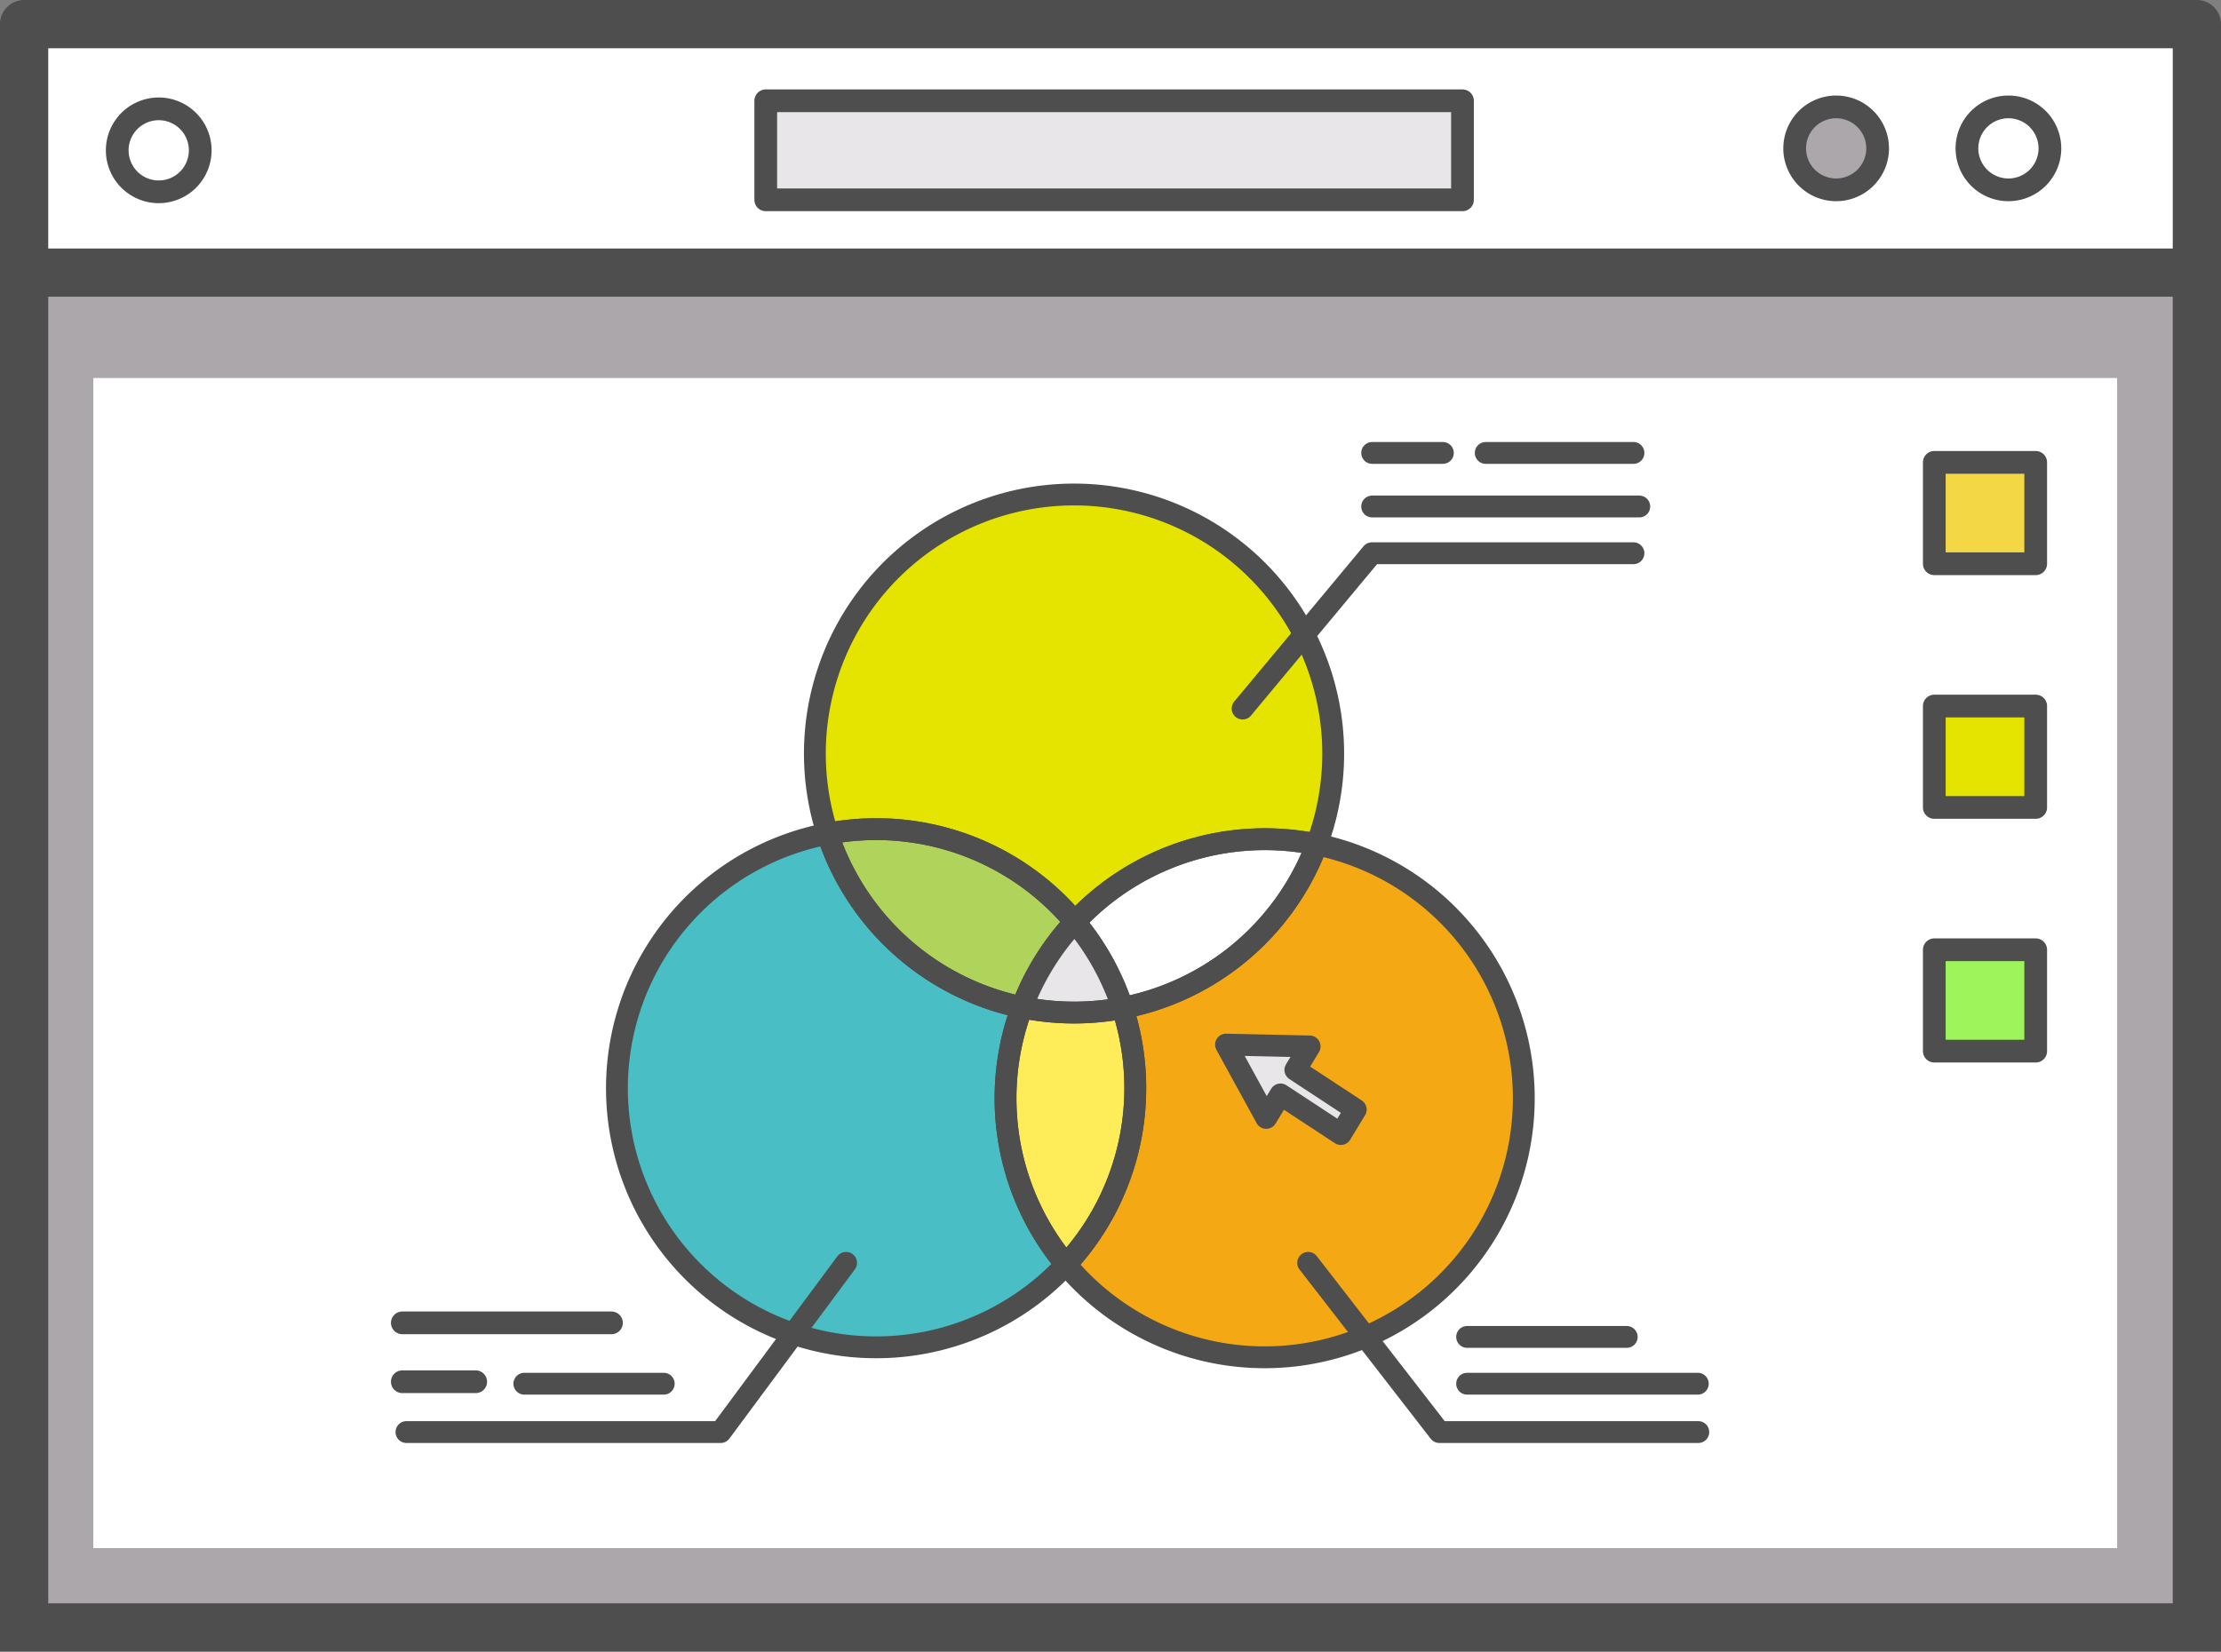 <svg xmlns="http://www.w3.org/2000/svg" width="138.103" height="102.722"><rect width="100%" height="100%" fill="#808080" stroke="none"/><defs><clipPath id="a"><path fill="none" d="M0 0h138.103v102.722H0z"/></clipPath></defs><path fill="#aca7ab" d="M1.5 16.81h135.103v84.412H1.5z"/><g clip-path="url(#a)"><path fill="none" stroke="#4e4e4e" stroke-miterlimit="10" stroke-width="3" d="M1.5 16.81h135.103v84.412H1.5z"/></g><path fill="#fff" d="M5.801 23.511h125.843v72.775H5.801z"/><g clip-path="url(#a)"><path d="M70.593 67.684a16.115 16.115 0 11-16.114-16.115 16.115 16.115 0 0116.114 16.115" fill="#49bec4"/><path fill="#fff" d="M1.5 1.5h135.103v15.456H1.5z"/><path fill="none" stroke="#4e4e4e" stroke-linecap="round" stroke-linejoin="round" stroke-width="3" d="M1.5 1.5h135.103v15.456H1.5z"/><path fill="#e8e6e8" d="M47.615 6.269h43.323v6.159H47.615z"/><path d="M116.752 9.228a2.579 2.579 0 11-2.58-2.579 2.58 2.58 0 012.58 2.579" fill="#aca7ab"/><path d="M127.464 9.228a2.579 2.579 0 11-2.579-2.579 2.579 2.579 0 012.579 2.579M12.45 9.349A2.58 2.58 0 119.87 6.77a2.579 2.579 0 012.58 2.579" fill="#fff"/><path fill="#9df45b" d="M120.276 59.072h6.305v6.305h-6.305z"/><path fill="#f4d745" d="M120.276 28.758h6.305v6.305h-6.305z"/><path fill="#e5e300" d="M120.276 43.914h6.305v6.306h-6.305z"/><path d="M83.656 68.751l-3.185-2.091.753-1.239-4.413-.1 2.121 3.87.753-1.239 3.185 2.091z" fill="#e8e6e8"/><path d="M51.661 52.441a16.144 16.144 0 1115.123 10.535 16.089 16.089 0 01-15.123-10.535" fill="#e5e300"/><path d="M94.753 68.31a16.115 16.115 0 11-16.114-16.115A16.115 16.115 0 0194.753 68.31" fill="#f4a914"/><path fill="#e8e6e8" d="M25.016 85.939h4.564m3.024.123h8.668m-16.256-3.785h13.005m53.205 3.785h14.344m-14.344-2.91h9.925m-15.83-51.65h16.61m-14.155-5.82h4.577m2.773 0h9.563"/><path fill="none" stroke="#4e4e4e" stroke-linecap="round" stroke-linejoin="round" stroke-width="1.413" d="M47.615 6.269h43.323v6.159H47.615zm69.137 2.959a2.579 2.579 0 11-2.58-2.579 2.58 2.58 0 012.58 2.579zm10.712 0a2.579 2.579 0 11-2.579-2.579 2.579 2.579 0 012.579 2.579zM12.45 9.349A2.58 2.58 0 119.87 6.77a2.579 2.579 0 012.58 2.579zm107.826 49.723h6.305v6.305h-6.305zm0-30.314h6.305v6.305h-6.305zm0 15.156h6.305v6.306h-6.305z"/><path d="M83.656 68.751l-3.185-2.091.753-1.239-4.413-.1 2.121 3.87.753-1.239 3.185 2.091z" fill="#e8e6e8"/><path d="M84.3 69.01l-3.753-2.464.887-1.461-5.2-.115 2.5 4.561.888-1.461 3.752 2.464z" fill="none" stroke="#4e4e4e" stroke-linecap="round" stroke-linejoin="round" stroke-width="1.358"/><path d="M66.835 57.344a16.082 16.082 0 012.965 5.348 16.137 16.137 0 0012.077-10.171 16.131 16.131 0 00-15.042 4.823" fill="#fff"/><path d="M63.549 62.651a16.133 16.133 0 013.286-5.307 16.093 16.093 0 00-15.375-5.487c.064.2.13.391.2.585a16.146 16.146 0 0011.889 10.209" fill="#b0d35b"/><path d="M69.8 62.692c-.067.013-.133.028-.2.04a16.236 16.236 0 01-6.052-.082 16.121 16.121 0 002.733 16A16.108 16.108 0 0069.8 62.692" fill="#ffec59"/><path d="M66.835 57.344a16.131 16.131 0 0115.042-4.823 16.115 16.115 0 10-30.417-.665 16.1 16.1 0 0115.375 5.488zm15.042-4.823A16.137 16.137 0 0169.8 62.692a16.11 16.11 0 01-3.518 15.958 16.114 16.114 0 1015.6-26.129z" fill="none" stroke="#4e4e4e" stroke-linecap="round" stroke-linejoin="round" stroke-width="1.358"/><path d="M66.835 57.344a16.082 16.082 0 012.965 5.348 16.137 16.137 0 0012.077-10.171 16.131 16.131 0 00-15.042 4.823zm-3.286 5.307a16.133 16.133 0 013.286-5.307 16.093 16.093 0 00-15.375-5.487c.064.2.13.391.2.585a16.146 16.146 0 0011.889 10.209z" fill="none" stroke="#4e4e4e" stroke-linecap="round" stroke-linejoin="round" stroke-width="1.358"/><path d="M63.549 62.651a16.146 16.146 0 01-11.888-10.209 15.507 15.507 0 01-.2-.585A16.113 16.113 0 1066.282 78.65a16.121 16.121 0 01-2.733-16z" fill="none" stroke="#4e4e4e" stroke-linecap="round" stroke-linejoin="round" stroke-width="1.358"/><path d="M63.549 62.651a16.262 16.262 0 006.052.081c.067-.012.133-.027.2-.039a16.089 16.089 0 00-2.966-5.349 16.133 16.133 0 00-3.286 5.307" fill="#e8e6e8"/><path d="M63.549 62.651a16.262 16.262 0 006.052.081c.067-.012.133-.027.2-.039a16.089 16.089 0 00-2.966-5.349 16.133 16.133 0 00-3.286 5.307z" fill="none" stroke="#4e4e4e" stroke-linecap="round" stroke-linejoin="round" stroke-width="1.358"/><path d="M69.8 62.692c-.067.013-.133.028-.2.04a16.236 16.236 0 01-6.052-.082 16.121 16.121 0 002.733 16A16.108 16.108 0 0069.8 62.692zm7.467-18.623l8.041-9.66h16.261M81.343 78.545L89.5 89.069h16.1M52.61 78.545l-7.8 10.524H25.275" fill="none" stroke="#4e4e4e" stroke-linecap="round" stroke-linejoin="round" stroke-width="1.358"/><path fill="none" stroke="#4e4e4e" stroke-linecap="round" stroke-linejoin="round" stroke-width="1.413" d="M25.016 85.939h4.564"/><path fill="none" stroke="#4e4e4e" stroke-linecap="round" stroke-linejoin="round" stroke-width="1.358" d="M32.604 86.062h8.668"/><path fill="none" stroke="#4e4e4e" stroke-linecap="round" stroke-linejoin="round" stroke-width="1.413" d="M25.016 82.277h13.005"/><path fill="none" stroke="#4e4e4e" stroke-linecap="round" stroke-linejoin="round" stroke-width="1.358" d="M91.226 86.062h14.344m-14.344-2.91h9.925m-15.83-51.65h16.61m-16.61-3.331h4.397m2.665 0h9.187"/></g></svg>